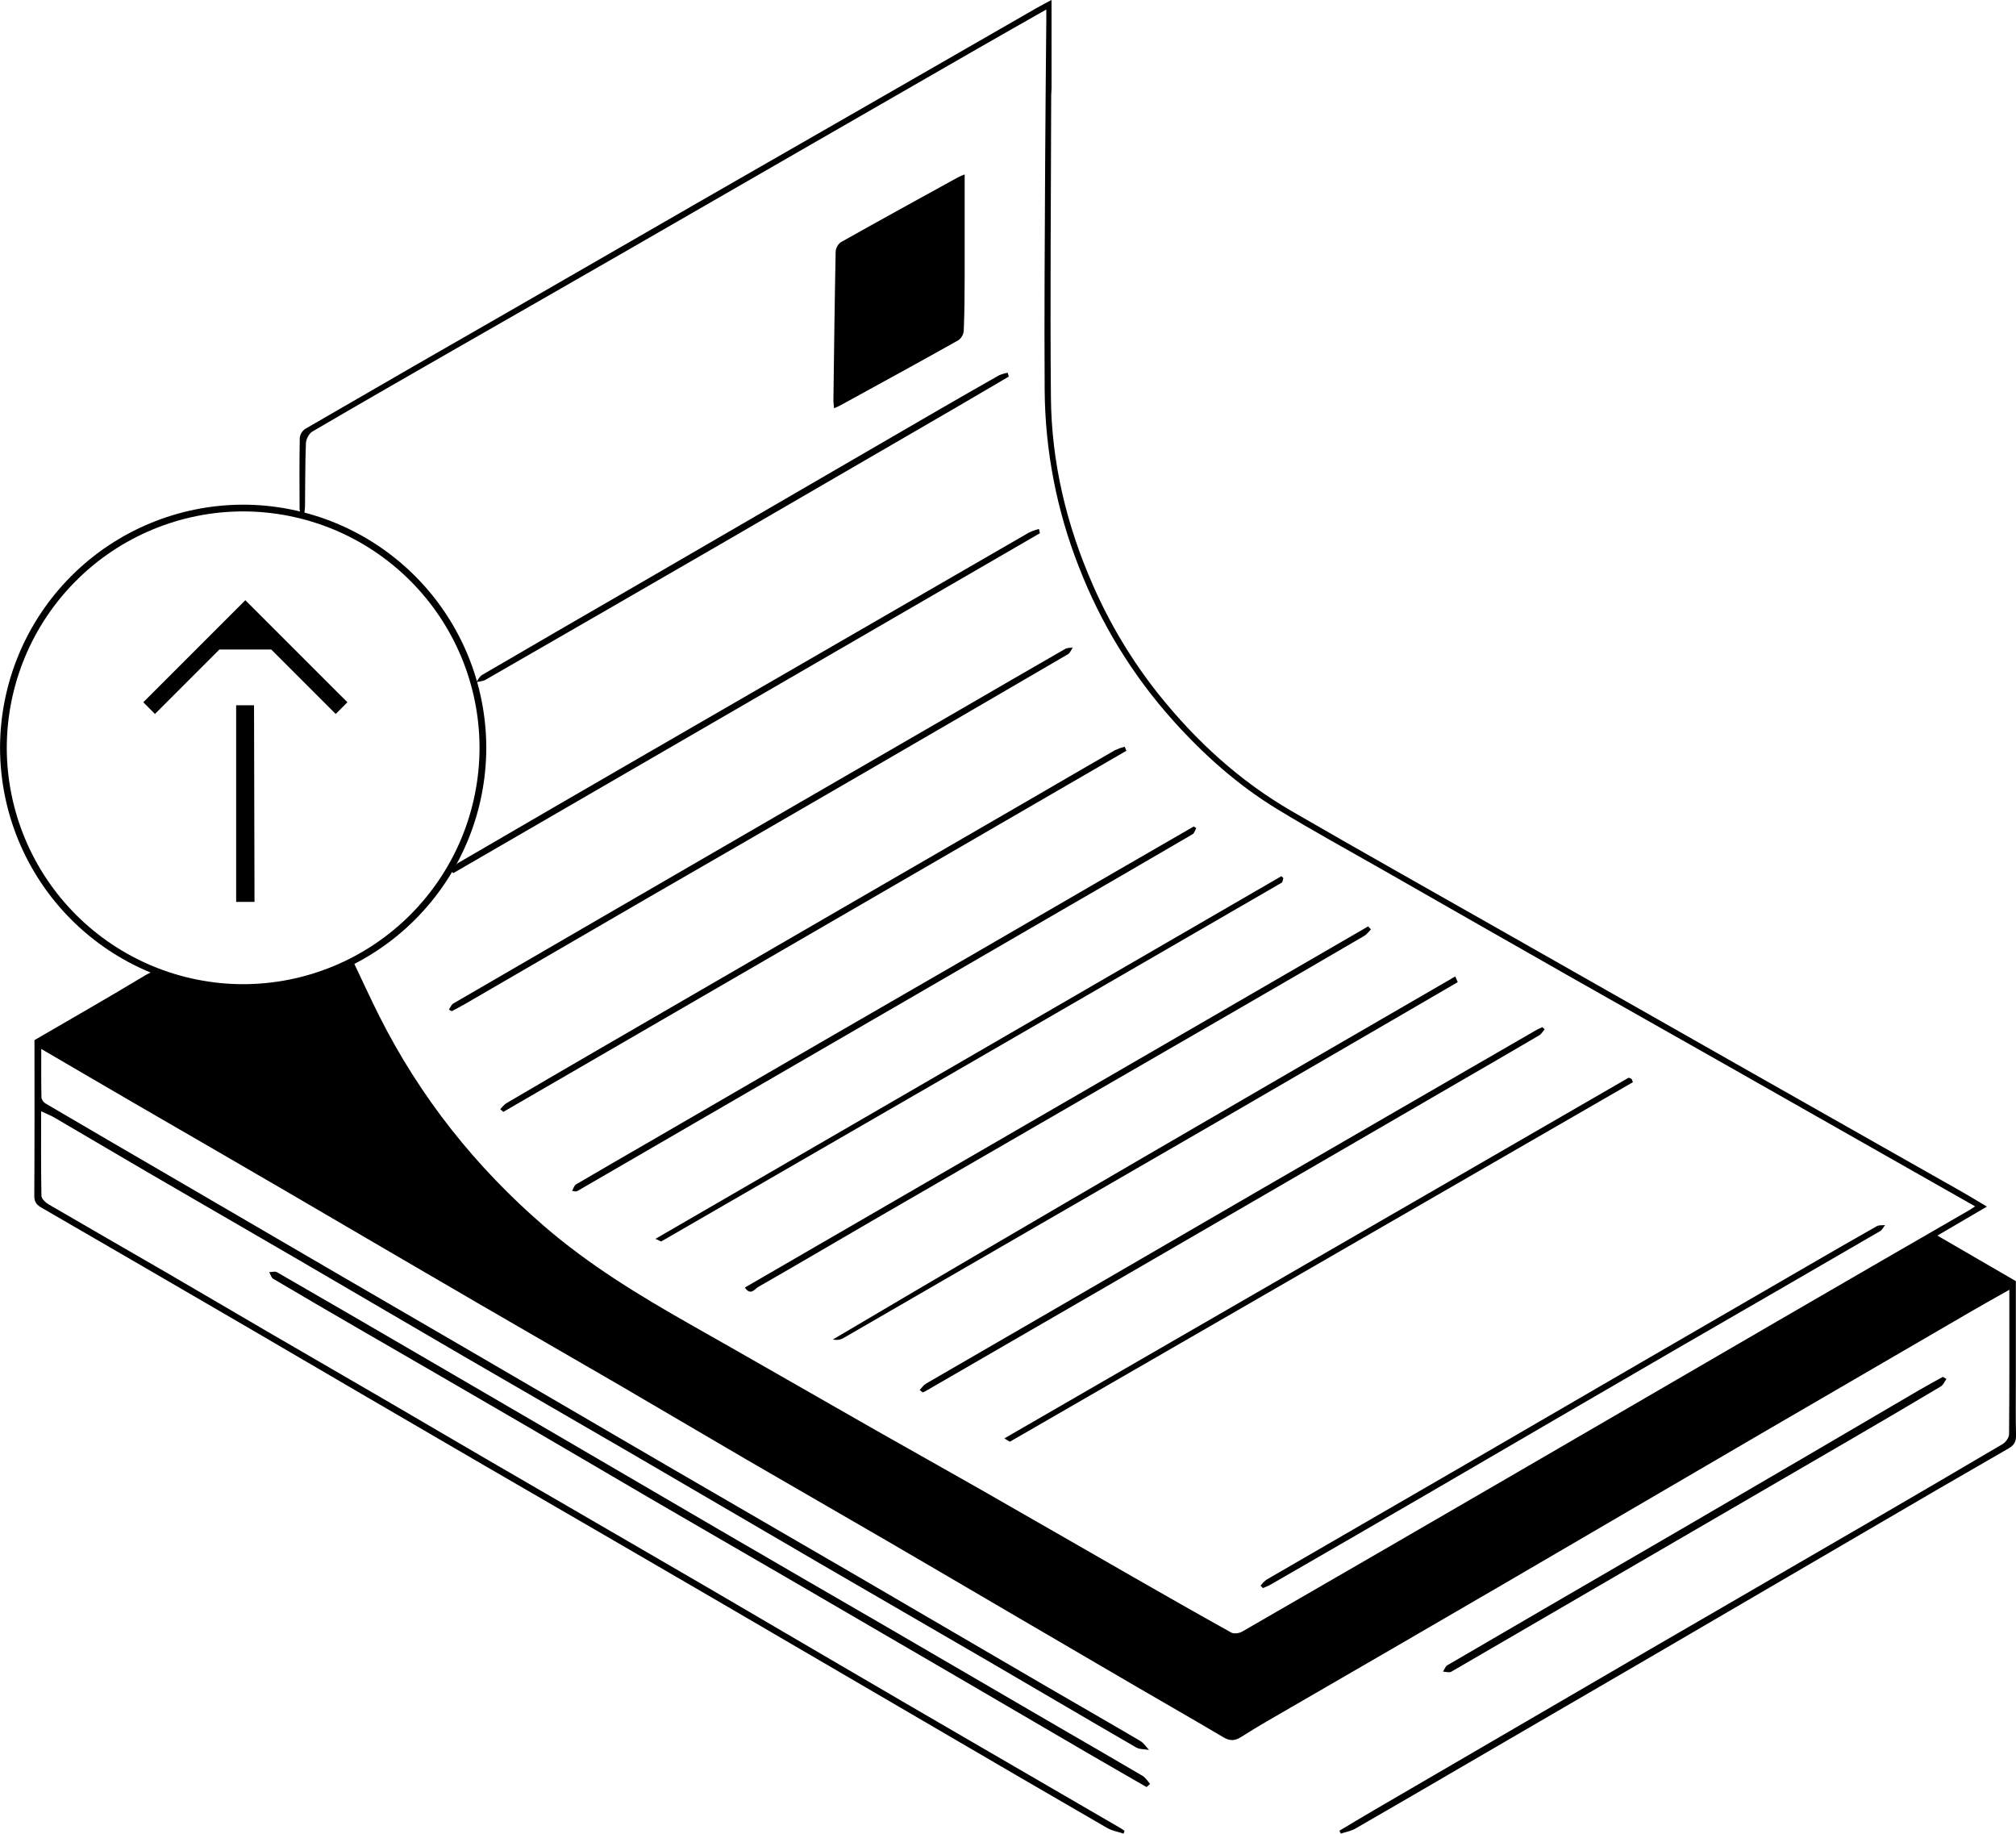 <svg width="287" height="261" viewBox="0 0 287 261" fill="none" xmlns="http://www.w3.org/2000/svg">
<g clip-path="url(#clip0_72_2382)">
<path d="M159.959 261C159.175 260.739 158.323 260.605 157.625 260.202C148.981 255.202 140.35 250.179 131.732 245.134C121.625 239.241 111.525 233.347 101.431 227.451C90.587 221.141 79.736 214.844 68.88 208.559C57.629 202.015 46.386 195.455 35.152 188.88C25.457 183.234 15.754 177.601 6.044 171.981C5.358 171.587 4.877 171.223 4.883 170.265C4.929 162.828 4.909 155.412 4.909 148.052C10.183 144.983 15.449 141.98 20.641 138.85C22.014 138.024 23.087 137.906 24.411 138.87C24.9 139.225 25.756 139.082 26.594 139.185L25.624 139.565C34.165 140.692 42.446 141.244 50.224 136.734C51.545 139.508 52.735 142.128 54.028 144.694C59.843 156.212 67.704 166.115 77.484 174.55C83.871 180.065 91.011 184.406 98.314 188.542C106.912 193.405 115.476 198.342 124.058 203.23C129.246 206.185 134.464 209.088 139.65 212.046C146.844 216.153 154.018 220.295 161.206 224.411C165.886 227.088 170.566 229.762 175.28 232.38C175.663 232.591 176.407 232.494 176.818 232.257C189.862 224.734 202.892 217.191 215.909 209.629C228.234 202.476 240.555 195.317 252.872 188.151C262.025 182.836 271.193 177.532 280.375 172.239C280.578 172.121 280.77 171.984 281.185 171.718L275.418 168.446C265.704 162.931 255.988 157.416 246.27 151.899C238.816 147.672 231.356 143.451 223.89 139.237C215 134.183 206.116 129.118 197.239 124.04C192.059 121.082 186.819 118.225 181.733 115.116C176.189 111.729 171.366 107.421 167.03 102.596C161.267 96.178 156.717 88.767 153.603 80.723C150.441 72.705 148.785 64.172 148.72 55.553C148.649 44.741 148.74 33.931 148.789 23.12C148.818 16.409 148.898 9.696 148.952 2.983C148.952 2.517 148.952 2.051 148.952 1.353C145.654 3.232 142.525 4.997 139.41 6.787C131.337 11.425 123.269 16.067 115.205 20.714C106.52 25.718 97.838 30.72 89.157 35.722C81.339 40.218 73.511 44.706 65.673 49.186C58.59 53.25 51.502 57.309 44.454 61.436C43.979 61.722 43.573 62.523 43.55 63.101C43.433 66.047 43.459 69.002 43.422 71.951C43.422 72.437 43.33 72.92 43.284 73.407L42.858 73.424C42.756 73.115 42.686 72.797 42.649 72.474C42.635 69.093 42.612 65.712 42.675 62.331C42.705 62.075 42.789 61.827 42.923 61.606C43.057 61.385 43.236 61.196 43.45 61.05C53.645 55.139 63.854 49.256 74.077 43.402C82.685 38.444 91.289 33.486 99.89 28.528C107.76 24.007 115.631 19.49 123.503 14.976C131.495 10.384 139.485 5.792 147.473 1.198C148.16 0.803 148.866 0.44 149.699 -0.012C149.699 4.319 149.699 8.443 149.699 12.574C149.699 12.905 149.65 13.237 149.65 13.572C149.621 27.905 149.484 42.241 149.61 56.574C149.69 65.838 151.827 74.717 155.557 83.218C157.989 88.803 161.141 94.047 164.933 98.815C170.257 105.479 176.481 111.171 183.881 115.456C193.675 121.125 203.544 126.663 213.384 132.255C225.409 139.085 237.434 145.912 249.459 152.737C259.429 158.391 269.401 164.04 279.374 169.684C280.481 170.311 281.562 170.977 282.861 171.75L275.807 175.874C279.569 178.057 283.21 180.165 286.98 182.359V196.403C286.98 199.023 286.937 201.643 287.003 204.26C287.029 205.184 286.748 205.707 285.939 206.173C279.304 209.987 272.689 213.828 266.093 217.695C255.956 223.606 245.821 229.523 235.689 235.446C226.25 240.949 216.804 246.444 207.351 251.93C202.548 254.724 197.751 257.533 192.926 260.299C192.311 260.651 191.558 260.771 190.872 260.997L190.683 260.588C192.316 259.615 193.938 258.631 195.577 257.676C208.709 250.022 221.843 242.371 234.98 234.722C245.163 228.811 255.352 222.9 265.547 216.988C272.08 213.192 278.599 209.378 285.104 205.547C285.544 205.287 286.01 204.626 286.013 204.151C286.073 197.389 286.053 190.628 286.053 183.591C284.194 184.644 282.478 185.594 280.781 186.577C271.004 192.256 261.231 197.941 251.462 203.631C239.11 210.833 226.764 218.042 214.422 225.257C204.241 231.186 194.052 237.097 183.855 242.991C181.472 244.376 179.067 245.72 176.753 247.207C175.817 247.808 175.131 247.851 174.178 247.296C169.979 244.808 165.74 242.388 161.521 239.931C155.991 236.71 150.469 233.485 144.956 230.254C138.74 226.619 132.53 222.966 126.303 219.348C119.624 215.464 112.922 211.625 106.243 207.741C100.144 204.191 94.072 200.59 87.973 197.04C81.294 193.156 74.589 189.318 67.91 185.428C58.859 180.161 49.816 174.883 40.779 169.593C33.61 165.423 26.436 161.264 19.257 157.116C14.871 154.571 10.495 152.005 5.873 149.308C5.873 151.768 5.85 154.019 5.901 156.267C5.94 156.44 6.015 156.604 6.122 156.746C6.228 156.889 6.364 157.007 6.519 157.093C12.366 160.526 18.221 163.943 24.085 167.345C31.986 171.95 39.887 176.556 47.79 181.163C53.892 184.713 59.994 188.259 66.096 191.8C75.761 197.426 85.422 203.058 95.081 208.696C104.134 213.963 113.192 219.22 122.255 224.468C131.218 229.689 140.181 234.918 149.144 240.154C153.526 242.705 157.931 245.219 162.302 247.791C162.805 248.077 163.16 248.649 163.577 249.087C162.957 248.975 162.245 249.026 161.732 248.729C154.599 244.602 147.496 240.411 140.374 236.264C132.507 231.687 124.621 227.145 116.755 222.566C107.704 217.3 98.677 211.997 89.626 206.734C81.763 202.158 73.874 197.63 66.011 193.056C58.147 188.482 50.298 183.866 42.432 179.287C35.309 175.139 28.164 171.023 21.041 166.876C16.573 164.276 12.128 161.638 7.666 159.03C7.154 158.744 6.588 158.526 5.855 158.189C5.855 162.333 5.824 166.272 5.898 170.202C5.898 170.623 6.47 171.166 6.908 171.424C12.472 174.676 18.064 177.874 23.645 181.111C28.482 183.917 33.298 186.763 38.133 189.578C43.782 192.867 49.449 196.134 55.098 199.423C59.929 202.235 64.746 205.072 69.58 207.884C75.193 211.15 80.809 214.409 86.431 217.66C91.229 220.444 96.023 223.228 100.814 226.012C106.916 229.571 113.011 233.137 119.1 236.71C125.965 240.726 132.839 244.73 139.721 248.723C146.278 252.537 152.836 256.345 159.396 260.147C159.633 260.285 159.856 260.433 160.088 260.596L159.959 261ZM38.25 140.79L38.236 140.63H31.605V140.79H38.25Z" fill="black"/>
<path d="M137.33 24.83C137.33 29.787 137.33 34.635 137.33 39.483C137.33 42.006 137.304 44.532 137.201 47.052C137.183 47.317 137.109 47.575 136.983 47.808C136.857 48.042 136.683 48.246 136.472 48.408C130.88 51.554 125.253 54.617 119.632 57.703C119.389 57.835 119.129 57.935 118.737 58.113C118.7 57.646 118.64 57.297 118.646 56.948C118.737 49.901 118.823 42.856 118.966 35.811C118.984 35.55 119.059 35.295 119.185 35.066C119.311 34.836 119.485 34.637 119.695 34.481C125.245 31.36 130.825 28.297 136.403 25.228C136.705 25.079 137.014 24.947 137.33 24.83Z" fill="black"/>
<path d="M163.226 254.376C160.442 252.768 157.651 251.172 154.873 249.554C148.815 246.024 142.758 242.488 136.704 238.945C128.761 234.315 120.815 229.689 112.865 225.066C106.105 221.136 99.329 217.232 92.573 213.296C86.566 209.79 80.559 206.246 74.538 202.742C66.719 198.194 58.891 193.656 51.053 189.13C46.992 186.776 42.935 184.419 38.896 182.025C38.61 181.862 38.519 181.401 38.324 181.078C38.691 181.078 39.14 180.929 39.411 181.078C46.433 185.126 53.444 189.193 60.444 193.277C66.546 196.83 72.649 200.385 78.751 203.943C86.648 208.552 94.545 213.163 102.444 217.776C110.224 222.304 118.011 226.822 125.803 231.328C134.203 236.211 142.6 241.1 150.994 245.995C154.882 248.258 158.786 250.495 162.659 252.78C163.091 253.034 163.374 253.535 163.726 253.924L163.226 254.376Z" fill="black"/>
<path d="M207.525 139.798C204.905 141.323 202.285 142.849 199.665 144.374C190.797 149.523 181.93 154.671 173.063 159.82C163.368 165.434 153.669 171.041 143.966 176.641C135.991 181.254 128.016 185.867 120.041 190.48C119.597 190.726 119.073 190.79 118.583 190.657C148.045 173.24 177.605 156.101 207.176 138.988C207.291 139.257 207.408 139.529 207.525 139.798Z" fill="black"/>
<path d="M63.905 143.704C64.108 143.418 64.249 143.018 64.523 142.846C71.743 138.651 78.969 134.456 86.202 130.261L112.321 115.118C120.411 110.433 128.503 105.75 136.598 101.068C141.612 98.165 146.609 95.251 151.641 92.367C151.927 92.193 152.359 92.23 152.722 92.17C152.496 92.493 152.342 92.945 152.033 93.125C142.031 98.962 132.019 104.784 121.998 110.59C112.141 116.311 102.278 122.013 92.41 127.698C83.664 132.764 74.923 137.839 66.185 142.92C65.57 143.275 64.938 143.598 64.311 143.939L63.905 143.704Z" fill="black"/>
<path d="M71.219 157.891C71.461 157.577 71.742 157.295 72.055 157.053C76.557 154.41 81.067 151.779 85.585 149.161C96.174 143.017 106.768 136.876 117.367 130.738C127.18 125.052 136.995 119.368 146.813 113.688C150.794 111.38 154.77 109.057 158.761 106.763C159.194 106.564 159.645 106.406 160.108 106.291L160.36 106.863C130.802 124 101.234 141.134 71.657 158.266L71.219 157.891Z" fill="black"/>
<path d="M106.042 183.269L194.771 131.863L195.165 132.292C194.854 132.601 194.593 132.993 194.227 133.208C188.199 136.73 182.164 140.236 176.121 143.728C168.022 148.417 159.917 153.1 151.807 157.778C142.888 162.926 133.969 168.084 125.05 173.252C119.329 176.564 113.654 179.922 107.922 183.197C107.484 183.446 106.852 184.507 106.042 183.269Z" fill="black"/>
<path d="M130.926 197.856C131.212 197.55 131.469 197.161 131.824 196.952C137.324 193.751 142.839 190.579 148.343 187.384C158.898 181.263 169.449 175.137 179.997 169.007C189.814 163.318 199.634 157.637 209.459 151.962C212.585 150.158 215.709 148.353 218.833 146.548C219.077 146.423 219.329 146.311 219.585 146.213L219.9 146.513C219.642 146.799 219.442 147.188 219.125 147.371C215.12 149.728 211.081 152.054 207.053 154.391L180.563 169.759C172.714 174.309 164.866 178.858 157.019 183.405C148.597 188.281 140.173 193.154 131.747 198.024C131.623 198.09 131.495 198.148 131.363 198.196L130.926 197.856Z" fill="black"/>
<path d="M232.463 154.041C202.918 171.1 173.367 188.15 143.809 205.192C143.715 205.246 143.454 205.009 142.977 204.746C172.737 187.55 202.351 170.442 231.819 153.423C231.911 153.369 232.131 153.529 232.288 153.589C232.348 153.741 232.406 153.887 232.463 154.041Z" fill="black"/>
<path d="M179.459 225.703C179.695 225.387 179.973 225.104 180.285 224.862C189.359 219.597 198.438 214.341 207.523 209.093C216.192 204.067 224.857 199.034 233.518 193.994C241.528 189.349 249.537 184.708 257.546 180.07C260.753 178.214 263.956 176.352 267.183 174.538C267.503 174.358 267.967 174.427 268.361 174.381C268.13 174.667 267.958 175.07 267.658 175.239C257.97 180.862 248.273 186.473 238.567 192.072C226.944 198.816 215.33 205.573 203.724 212.343C196.096 216.778 188.453 221.2 180.795 225.609C180.468 225.774 180.132 225.921 179.788 226.047L179.459 225.703Z" fill="black"/>
<path d="M170.302 117.882C170.134 118.168 170.036 118.583 169.785 118.74C163.187 122.592 156.577 126.428 149.956 130.25C143.091 134.226 136.235 138.202 129.389 142.18C122.5 146.171 115.598 150.169 108.686 154.173C99.856 159.291 91.028 164.41 82.201 169.53C82.081 169.599 81.943 169.633 81.448 169.502C81.631 169.19 81.734 168.749 82.006 168.589C85.647 166.444 89.312 164.342 92.965 162.225C101.138 157.485 109.308 152.746 117.476 148.009C124.421 143.988 131.368 139.973 138.317 135.965C145.136 132.016 151.953 128.06 158.766 124.097C162.491 121.939 166.219 119.786 169.951 117.639L170.302 117.882Z" fill="black"/>
<path d="M182.702 124.999C182.62 125.222 182.605 125.571 182.448 125.654C153.031 142.688 123.605 159.7 94.169 176.69C94.069 176.75 93.826 176.559 93.311 176.339L182.425 124.713L182.702 124.999Z" fill="black"/>
<path d="M277.1 196.288C276.831 196.648 276.642 197.146 276.285 197.354C271.96 199.931 267.62 202.484 263.264 205.014C255.838 209.341 248.408 213.66 240.973 217.972C229.519 224.636 218.063 231.298 206.604 237.957C206.318 238.125 205.826 237.957 205.429 237.942C205.629 237.636 205.758 237.204 206.041 237.038C217.2 230.532 228.367 224.037 239.54 217.554C250.791 211.002 262.026 204.435 273.244 197.852C274.348 197.209 275.475 196.605 276.591 195.984L277.1 196.288Z" fill="black"/>
<path d="M148.048 75.897L64.523 124.288L64.189 123.962C64.54 123.576 64.823 123.07 65.255 122.818C74.321 117.532 83.396 112.264 92.481 107.015C102.304 101.332 112.13 95.653 121.958 89.976C130.139 85.249 138.32 80.522 146.501 75.795C146.953 75.586 147.423 75.419 147.905 75.297C147.945 75.497 148 75.697 148.048 75.897Z" fill="black"/>
<path d="M143.612 53.606C141.132 55.059 138.654 56.518 136.174 57.962C124.923 64.495 113.672 71.024 102.421 77.549C91.328 83.97 80.226 90.375 69.114 96.765C68.731 96.982 68.23 96.997 67.784 97.105C68.07 96.754 68.273 96.279 68.642 96.067C75.776 91.903 82.921 87.755 90.076 83.625C104.24 75.404 118.405 67.182 132.57 58.958C135.774 57.098 138.987 55.256 142.21 53.431C142.609 53.261 143.025 53.135 143.451 53.057C143.503 53.24 143.557 53.423 143.612 53.606Z" fill="black"/>
<path d="M34.617 141.055C25.441 141.044 16.644 137.394 10.156 130.906C3.667 124.418 0.017 115.621 0.006 106.446C0.017 97.27 3.667 88.474 10.156 81.985C16.644 75.497 25.441 71.847 34.617 71.836C43.793 71.847 52.59 75.497 59.079 81.985C65.567 88.474 69.217 97.27 69.228 106.446C69.217 115.621 65.567 124.418 59.079 130.906C52.59 137.394 43.793 141.044 34.617 141.055ZM34.617 72.794C25.695 72.804 17.142 76.352 10.833 82.66C4.524 88.968 0.975 97.521 0.964 106.443C0.975 115.364 4.524 123.917 10.833 130.225C17.142 136.533 25.695 140.082 34.617 140.091C43.538 140.081 52.091 136.532 58.4 130.224C64.708 123.916 68.257 115.364 68.267 106.443C68.257 97.522 64.708 88.969 58.4 82.661C52.091 76.353 43.538 72.805 34.617 72.794Z" fill="black"/>
<path d="M34.926 85.434L20.398 99.961L22.06 101.626L31.233 92.453H38.619L47.792 101.626L49.457 99.961L34.926 85.434Z" fill="black"/>
<path d="M33.619 100.389V128.377H36.233L36.165 100.389H33.619Z" fill="black"/>
</g>
<defs>
<clipPath id="clip0_72_2382">
<rect width="287" height="261" fill="white"/>
</clipPath>
</defs>
</svg>
